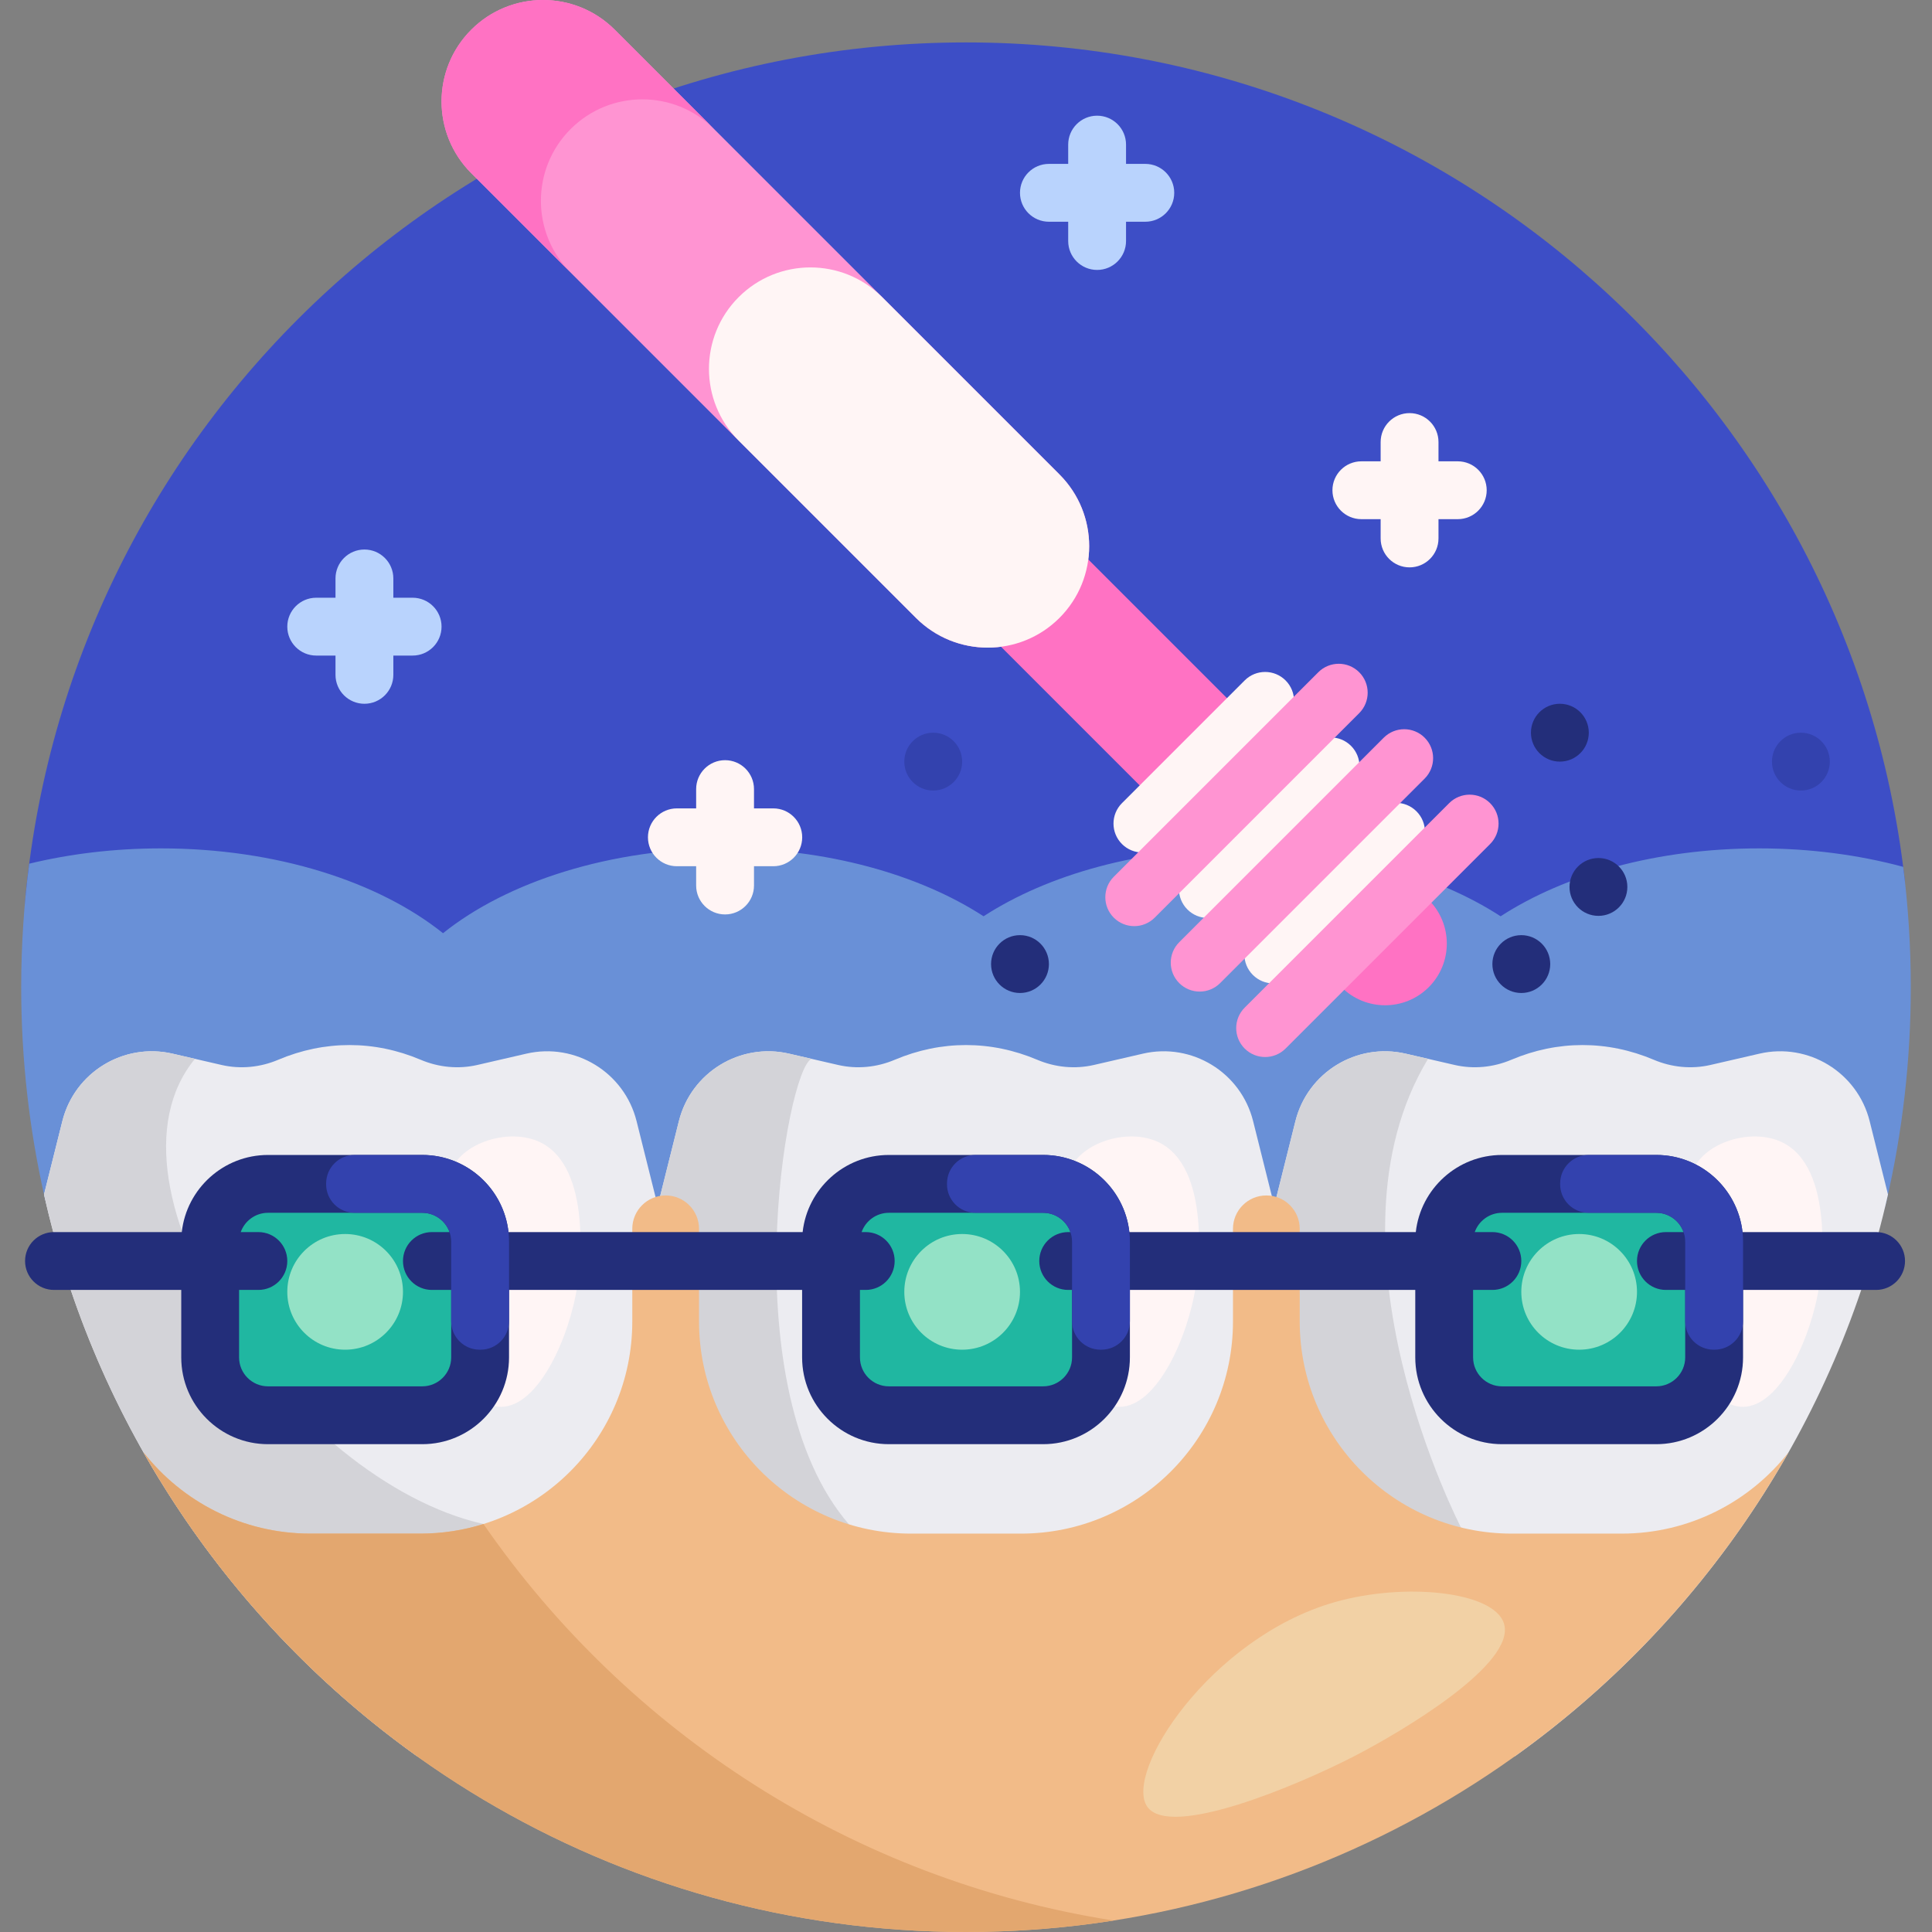 <svg id="Capa_1" enable-background="new 0 0 501 501" height="100" viewBox="0 0 501 501" width="100" xmlns="http://www.w3.org/2000/svg"><rect x="0" y="0" width="501" height="501" fill="#808080" stroke="none"/><g><path d="m467.984 256h-439.486c-12.913 0-23.089-11.109-21.841-23.962 12.043-124.065 116.618-221.038 243.843-221.038 125.555 0 229.051 94.444 243.321 216.166 1.803 15.374-10.357 28.834-25.837 28.834z" fill="#3d4ec6"/><path d="m495.5 256c0 19.051-2.174 37.593-6.289 55.394-2.285 9.885-10.598 17.29-20.71 18.11-4.032.327-8.148.496-12.329.496-26.487 0-50.343-6.777-67.039-17.607-16.695 10.83-40.551 17.607-67.038 17.607s-50.343-6.777-67.039-17.607c-16.696 10.83-40.552 17.607-67.039 17.607-29.904 0-56.455-8.639-73.133-21.995-16.679 13.356-43.23 21.995-73.134 21.995-2.294 0-4.567-.051-6.819-.151-11.321-.502-20.909-8.56-23.407-19.613-3.943-17.446-6.024-35.598-6.024-54.236 0-10.855.706-21.545 2.074-32.027 10.558-2.562 22.093-3.973 34.176-3.973 29.904 0 56.455 8.639 73.133 21.995 16.679-13.356 43.229-21.995 73.134-21.995 26.487 0 50.343 6.777 67.039 17.607 16.695-10.83 40.551-17.607 67.039-17.607s50.343 6.777 67.039 17.607c16.695-10.83 40.551-17.607 67.039-17.607 13.308 0 25.953 1.711 37.358 4.788 1.299 10.221 1.969 20.638 1.969 31.212z" fill="#6990d7"/><path d="m489.587 309.742c-13.364 59.711-48.523 111.19-96.691 145.651-4.386.253-7.514.622-8.24 1.106-6.729 4.486-15.882 1.56-18.761-5.998l-34.184-89.732c-.457-1.199-.88-2.409-1.271-3.626-.391 1.218-.814 2.427-1.271 3.626l-34.184 89.732c-2.879 7.558-12.032 10.484-18.761 5.998-3.046-2.031-48.402-2.031-51.448 0-6.729 4.486-15.882 1.56-18.761-5.998l-34.184-89.732c-.457-1.199-.88-2.409-1.271-3.626-.391 1.218-.814 2.427-1.271 3.626l-34.184 89.732c-2.879 7.558-12.032 10.484-18.761 5.998-.726-.484-3.854-.853-8.24-1.106-48.167-34.46-83.327-85.94-96.691-145.651l4.752-19.008c3.162-12.65 15.875-20.435 28.58-17.503l12.704 2.932c4.916 1.134 10.049.623 14.694-1.345 12.017-5.091 24.936-5.091 36.953 0 4.645 1.968 9.778 2.479 14.694 1.345l12.704-2.932c12.705-2.932 25.417 4.854 28.58 17.503l5.485 21.94 5.485-21.94c3.162-12.65 15.875-20.435 28.58-17.503l12.704 2.932c4.916 1.134 10.049.623 14.694-1.345 12.017-5.091 24.936-5.091 36.953 0 4.645 1.968 9.778 2.479 14.694 1.345l12.705-2.932c12.705-2.932 25.417 4.853 28.58 17.503l5.485 21.94 5.485-21.94c3.162-12.65 15.875-20.435 28.58-17.503l12.704 2.932c4.916 1.134 10.049.623 14.694-1.345 12.017-5.091 24.936-5.091 36.953 0 4.645 1.968 9.778 2.479 14.694 1.345l12.704-2.932c12.705-2.932 25.417 4.854 28.58 17.503z" fill="#ececf1"/><path d="m220.139 395.287c-30.5-35.333-16.308-117.858-9.699-120.714l-5.815-1.342c-12.705-2.932-25.417 4.853-28.58 17.503l-6.773 27.091c-3.56 14.239-2.667 29.228 2.558 42.944l34.184 89.733c2.879 7.558 12.032 10.484 18.761 5.997 1.323-.882 2.451-1.995 3.341-3.27-.574-.825-1.059-1.737-1.437-2.728zm-175.394-122.056 5.815 1.342c-27.31 33.177 25.19 109.427 74.811 120.63l-17.621 15.047-39.358-4.75-27.073-21.885c-13.75-22.49-23.975-47.371-29.906-73.873l4.752-19.008c3.162-12.65 15.875-20.435 28.58-17.503zm325.575 1.342-5.815-1.342c-12.705-2.932-25.417 4.853-28.58 17.503l-6.773 27.091c-3.56 14.239-2.667 29.228 2.558 42.944l34.184 89.733c2.879 7.558 12.032 10.484 18.761 5.997 1.323-.882 2.451-1.995 3.341-3.27-.574-.825-1.059-1.737-1.437-2.728l-7.711-54.405s-37.848-73.096-8.528-121.523z" fill="#d3d3d8"/><path d="m310.15 333.143c-2.06 13.745-10.173 31.643-19.811 31.668-3.389.009-5.914-2.195-6.577-2.79-7.294-6.545-.157-17.08-2.86-36.999-1.812-13.354-6.141-17.06-3.039-22.571 3.715-6.6 14.886-9.755 22.322-6.378 14.223 6.46 10.371 34.361 9.965 37.07zm-170.356-37.07c-7.436-3.378-18.607-.222-22.322 6.378-3.102 5.511 1.227 9.218 3.039 22.571 2.703 19.919-4.434 30.454 2.86 36.999.663.595 3.188 2.799 6.577 2.79 9.638-.025 17.751-17.923 19.811-31.668.406-2.709 4.258-30.61-9.965-37.07zm322.041 0c-7.436-3.378-18.607-.222-22.322 6.378-3.102 5.511 1.227 9.218 3.039 22.571 2.703 19.919-4.434 30.454 2.86 36.999.663.595 3.188 2.799 6.577 2.79 9.638-.025 17.751-17.923 19.811-31.668.406-2.709 4.258-30.61-9.965-37.07z" fill="#fff5f5"/><path d="m463.821 376.582c-42.082 74.287-121.847 124.418-213.321 124.418s-171.239-50.131-213.321-124.418c10.068 12.851 25.73 21.11 43.321 21.11h28.462c30.376 0 55-24.625 55-55v-24.039c0-4.779 3.874-8.654 8.654-8.654s8.654 3.875 8.654 8.654v24.039c0 30.376 24.624 55 55 55h28.462c30.376 0 55-24.625 55-55v-24.039c0-4.779 3.874-8.654 8.654-8.654 4.779 0 8.654 3.875 8.654 8.654v24.039c0 30.376 24.624 55 55 55h28.46c17.591 0 33.253-8.258 43.321-21.11z" fill="#f2bb88"/><path d="m288.755 498.03c-12.465 1.955-25.241 2.97-38.255 2.97-91.474 0-171.239-50.131-213.321-124.417 10.068 12.851 25.73 21.11 43.321 21.11h28.462c5.715 0 11.227-.872 16.409-2.49 37.33 53.971 95.77 92.226 163.384 102.827z" fill="#e3a76f"/><path d="m346 415.5c18.164-5.228 41.396-2.856 44 5.5 3.253 10.439-26.379 28.003-39 34.5-14.546 7.488-47.601 21.433-53.5 13-6.175-8.828 16.316-43.737 48.5-53z" fill="#f2d1a5"/><path d="m274.736 160.236c-10.274 10.274-26.932 10.274-37.206 0l-115.324-115.325c-10.274-10.274-10.274-26.932 0-37.206 10.274-10.274 26.932-10.274 37.206 0l115.324 115.325c10.274 10.274 10.274 26.932 0 37.206z" fill="#ff94d2"/><path d="m122.206 44.911c-10.274-10.274-10.274-26.932 0-37.206 10.274-10.274 26.932-10.274 37.206 0l25.762 25.762c-10.274-10.271-26.93-10.271-37.204.002-10.274 10.274-10.274 26.932 0 37.206z" fill="#ff72c3"/><path d="m370.496 255.996c-6.248 6.248-16.379 6.248-22.627 0l-137.631-137.631c-6.248-6.249-6.248-16.379 0-22.627 6.248-6.248 16.379-6.248 22.627 0l137.631 137.631c6.248 6.248 6.248 16.378 0 22.627z" fill="#ff72c3"/><path d="m274.736 160.236c-10.274 10.274-26.932 10.274-37.206 0l-45.979-45.979c-10.274-10.274-10.274-26.932 0-37.206 10.274-10.274 26.932-10.274 37.206 0l45.979 45.979c10.274 10.274 10.274 26.932 0 37.206z" fill="#fff5f5"/><path d="m367.314 220.994-31.82 31.82c-2.929 2.929-7.678 2.929-10.607 0s-2.929-7.678 0-10.607l31.82-31.82c2.929-2.929 7.678-2.929 10.607 0 2.929 2.929 2.929 7.678 0 10.607zm-16.97-27.577c-2.929-2.929-7.678-2.929-10.607 0l-31.82 31.82c-2.929 2.929-2.929 7.678 0 10.607s7.678 2.929 10.607 0l31.82-31.82c2.929-2.93 2.929-7.678 0-10.607zm-16.971-16.971c-2.929-2.929-7.678-2.929-10.607 0l-31.82 31.82c-2.929 2.929-2.929 7.677 0 10.606s7.678 2.929 10.607 0l31.82-31.82c2.929-2.928 2.929-7.677 0-10.606z" fill="#fff5f5"/><path d="m386.406 218.873-53.033 53.033c-2.929 2.929-7.678 2.929-10.607 0-2.929-2.929-2.929-7.678 0-10.606l53.033-53.033c2.929-2.929 7.678-2.929 10.607 0 2.929 2.928 2.929 7.677 0 10.606zm-16.971-27.577c-2.929-2.929-7.678-2.929-10.607 0l-53.033 53.033c-2.929 2.929-2.929 7.678 0 10.607s7.678 2.929 10.607 0l53.033-53.033c2.929-2.93 2.929-7.679 0-10.607zm-16.97-16.971c-2.929-2.929-7.678-2.929-10.607 0l-53.033 53.033c-2.929 2.929-2.929 7.678 0 10.607s7.678 2.929 10.607 0l53.033-53.033c2.929-2.929 2.929-7.678 0-10.607z" fill="#ff94d2"/><path d="m208.024 217.128c0 4.142-3.358 7.5-7.5 7.5h-5v5c0 4.142-3.358 7.5-7.5 7.5s-7.5-3.358-7.5-7.5v-5h-5c-4.142 0-7.5-3.358-7.5-7.5s3.358-7.5 7.5-7.5h5v-5c0-4.142 3.358-7.5 7.5-7.5s7.5 3.358 7.5 7.5v5h5c4.143 0 7.5 3.358 7.5 7.5zm170-97.5h-5v-5c0-4.142-3.358-7.5-7.5-7.5s-7.5 3.358-7.5 7.5v5h-5c-4.142 0-7.5 3.358-7.5 7.5s3.358 7.5 7.5 7.5h5v5c0 4.142 3.358 7.5 7.5 7.5s7.5-3.358 7.5-7.5v-5h5c4.142 0 7.5-3.358 7.5-7.5s-3.357-7.5-7.5-7.5z" fill="#fff5f5"/><path d="m304.5 50c0 4.142-3.358 7.5-7.5 7.5h-5v5c0 4.142-3.358 7.5-7.5 7.5s-7.5-3.358-7.5-7.5v-5h-5c-4.142 0-7.5-3.358-7.5-7.5s3.358-7.5 7.5-7.5h5v-5c0-4.142 3.358-7.5 7.5-7.5s7.5 3.358 7.5 7.5v5h5c4.142 0 7.5 3.358 7.5 7.5zm-197.5 105h-5v-5c0-4.142-3.358-7.5-7.5-7.5s-7.5 3.358-7.5 7.5v5h-5c-4.142 0-7.5 3.358-7.5 7.5s3.358 7.5 7.5 7.5h5v5c0 4.142 3.358 7.5 7.5 7.5s7.5-3.358 7.5-7.5v-5h5c4.142 0 7.5-3.358 7.5-7.5s-3.358-7.5-7.5-7.5z" fill="#b9d3fd"/><path d="m474.5 197.5c0 4.142-3.358 7.5-7.5 7.5s-7.5-3.358-7.5-7.5 3.358-7.5 7.5-7.5 7.5 3.358 7.5 7.5zm-232.5-7.5c-4.142 0-7.5 3.358-7.5 7.5s3.358 7.5 7.5 7.5 7.5-3.358 7.5-7.5-3.358-7.5-7.5-7.5z" fill="#3342ae"/><path d="m402 250c0 4.142-3.358 7.5-7.5 7.5s-7.5-3.358-7.5-7.5 3.358-7.5 7.5-7.5 7.5 3.358 7.5 7.5zm12.5-27.5c-4.142 0-7.5 3.358-7.5 7.5s3.358 7.5 7.5 7.5 7.5-3.358 7.5-7.5-3.358-7.5-7.5-7.5zm-150 20c-4.142 0-7.5 3.358-7.5 7.5s3.358 7.5 7.5 7.5 7.5-3.358 7.5-7.5-3.358-7.5-7.5-7.5zm140-60c-4.142 0-7.5 3.358-7.5 7.5s3.358 7.5 7.5 7.5 7.5-3.358 7.5-7.5-3.358-7.5-7.5-7.5z" fill="#232e7a"/><path d="m109.5 370h-40c-8.284 0-15-6.716-15-15v-30c0-8.284 6.716-15 15-15h40c8.284 0 15 6.716 15 15v30c0 8.284-6.716 15-15 15zm175-15v-30c0-8.284-6.716-15-15-15h-40c-8.284 0-15 6.716-15 15v30c0 8.284 6.716 15 15 15h40c8.284 0 15-6.716 15-15zm160 0v-30c0-8.284-6.716-15-15-15h-40c-8.284 0-15 6.716-15 15v30c0 8.284 6.716 15 15 15h40c8.284 0 15-6.716 15-15z" fill="#20b7a1"/><path d="m104.5 335c0 8.284-6.716 15-15 15s-15-6.716-15-15 6.716-15 15-15 15 6.716 15 15zm145-15c-8.284 0-15 6.716-15 15s6.716 15 15 15 15-6.716 15-15-6.716-15-15-15zm160 0c-8.284 0-15 6.716-15 15s6.716 15 15 15 15-6.716 15-15-6.716-15-15-15z" fill="#93e2c6"/><path d="m486.499 319.5h-34.637c-1.248-11.234-10.8-20-22.362-20h-40c-11.561 0-21.114 8.766-22.362 20h-74.277c-1.248-11.234-10.8-20-22.362-20h-40c-11.561 0-21.114 8.766-22.362 20h-76.277c-1.248-11.234-10.8-20-22.362-20h-40c-11.561 0-21.114 8.766-22.362 20h-33.136c-4.143 0-7.5 3.357-7.5 7.5s3.357 7.5 7.5 7.5h33v17.5c0 12.406 10.094 22.5 22.5 22.5h40c12.406 0 22.5-10.094 22.5-22.5v-17.5h76v17.5c0 12.406 10.094 22.5 22.5 22.5h40c12.406 0 22.5-10.094 22.5-22.5v-17.5h74v17.5c0 12.406 10.094 22.5 22.5 22.5h40c12.406 0 22.5-10.094 22.5-22.5v-17.5h34.499c4.143 0 7.5-3.357 7.5-7.5s-3.358-7.5-7.5-7.5zm-369.499 32.5c0 4.136-3.364 7.5-7.5 7.5h-40c-4.136 0-7.5-3.364-7.5-7.5v-17.5h5c4.143 0 7.5-3.357 7.5-7.5s-3.357-7.5-7.5-7.5h-4.571c1.032-2.91 3.812-5 7.071-5h40c3.259 0 6.039 2.09 7.071 5h-4.571c-4.143 0-7.5 3.357-7.5 7.5s3.357 7.5 7.5 7.5h5zm161 0c0 4.136-3.364 7.5-7.5 7.5h-40c-4.136 0-7.5-3.364-7.5-7.5v-17.5h1.5c4.143 0 7.5-3.357 7.5-7.5s-3.357-7.5-7.5-7.5h-1.071c1.032-2.91 3.812-5 7.071-5h40c3.259 0 6.039 2.09 7.071 5h-.571c-4.143 0-7.5 3.357-7.5 7.5s3.357 7.5 7.5 7.5h1zm159 0c0 4.136-3.364 7.5-7.5 7.5h-40c-4.136 0-7.5-3.364-7.5-7.5v-17.5h5c4.143 0 7.5-3.357 7.5-7.5s-3.357-7.5-7.5-7.5h-4.571c1.032-2.91 3.812-5 7.071-5h40c3.259 0 6.039 2.09 7.071 5h-4.571c-4.143 0-7.5 3.357-7.5 7.5s3.357 7.5 7.5 7.5h5z" fill="#232e7a"/><path d="m132 322v20.609c0 4.082-3.309 7.391-7.391 7.391h-.219c-4.082 0-7.391-3.309-7.391-7.391v-20.609c0-4.142-3.358-7.5-7.5-7.5h-17.538c-4.118 0-7.442-3.366-7.39-7.484.001-.073.002-.146.003-.219.052-4.045 3.345-7.296 7.39-7.296h17.536c12.426-.001 22.5 10.072 22.5 22.499zm138.5-22.5h-17.536c-4.045 0-7.338 3.252-7.39 7.296-.001.073-.002.146-.003.219-.051 4.118 3.272 7.484 7.39 7.484h17.539c4.142 0 7.5 3.358 7.5 7.5v20.609c0 4.082 3.309 7.391 7.391 7.391h.219c4.082 0 7.391-3.309 7.391-7.391v-20.608c-.001-12.427-10.075-22.5-22.501-22.5zm159 0h-17.536c-4.045 0-7.338 3.252-7.39 7.296-.001.073-.002.146-.003.219-.051 4.118 3.272 7.484 7.39 7.484h17.539c4.142 0 7.5 3.358 7.5 7.5v20.609c0 4.082 3.309 7.391 7.391 7.391h.219c4.082 0 7.391-3.309 7.391-7.391v-20.608c-.001-12.427-10.075-22.5-22.501-22.5z" fill="#3342ae"/></g></svg>